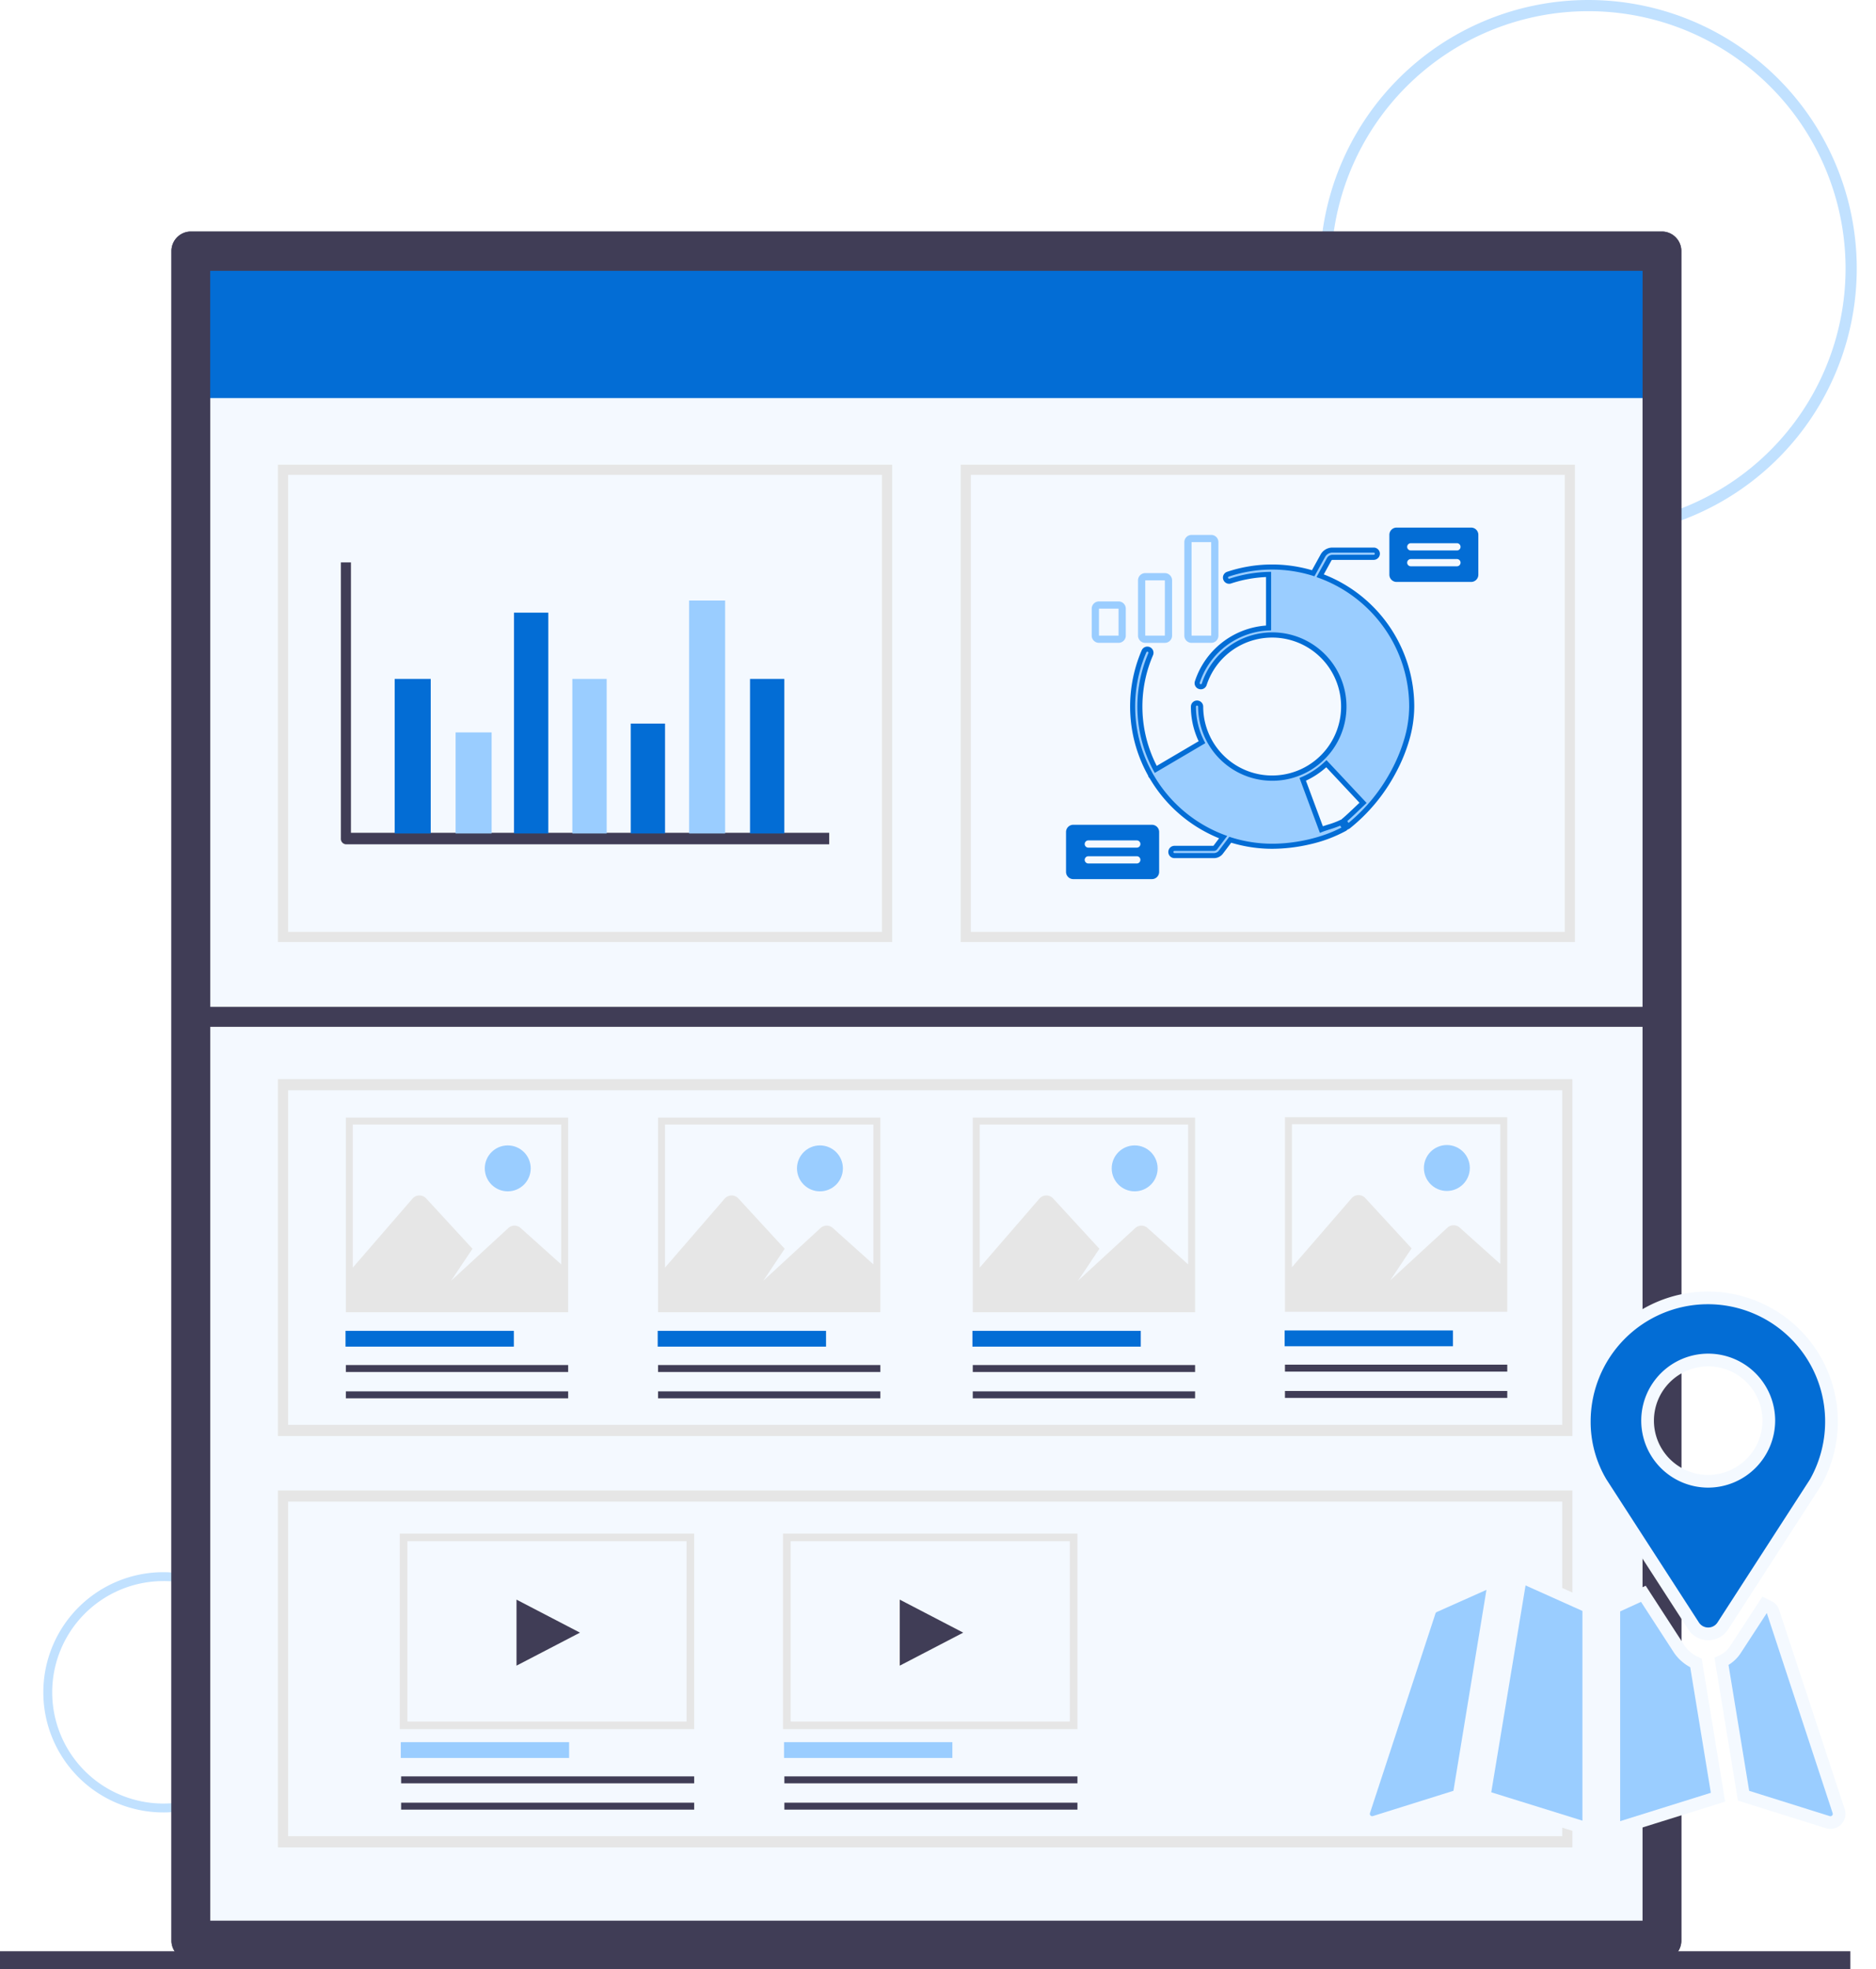 <svg xmlns="http://www.w3.org/2000/svg" xmlns:xlink="http://www.w3.org/1999/xlink" width="739.124" height="775.49" viewBox="0 0 739.124 775.49">
  <defs>
    <filter id="Path_1876" x="522.68" y="605.819" width="81.409" height="126.564" filterUnits="userSpaceOnUse">
      <feOffset dy="3" input="SourceAlpha"/>
      <feGaussianBlur stdDeviation="4" result="blur"/>
      <feFlood flood-opacity="0.161"/>
      <feComposite operator="in" in2="blur"/>
      <feComposite in="SourceGraphic"/>
    </filter>
    <filter id="Path_1877" x="569.902" y="605.201" width="70.563" height="130.652" filterUnits="userSpaceOnUse">
      <feOffset dy="3" input="SourceAlpha"/>
      <feGaussianBlur stdDeviation="4" result="blur-2"/>
      <feFlood flood-opacity="0.161"/>
      <feComposite operator="in" in2="blur-2"/>
      <feComposite in="SourceGraphic"/>
    </filter>
    <filter id="Path_1878" x="621.332" y="612.544" width="70.362" height="123.512" filterUnits="userSpaceOnUse">
      <feOffset dy="3" input="SourceAlpha"/>
      <feGaussianBlur stdDeviation="4" result="blur-3"/>
      <feFlood flood-opacity="0.161"/>
      <feComposite operator="in" in2="blur-3"/>
      <feComposite in="SourceGraphic"/>
    </filter>
    <filter id="Path_1879" x="663.479" y="616.823" width="75.645" height="115.557" filterUnits="userSpaceOnUse">
      <feOffset dy="3" input="SourceAlpha"/>
      <feGaussianBlur stdDeviation="4" result="blur-4"/>
      <feFlood flood-opacity="0.161"/>
      <feComposite operator="in" in2="blur-4"/>
      <feComposite in="SourceGraphic"/>
    </filter>
    <filter id="Path_1880" x="609.696" y="496.638" width="126.39" height="161.364" filterUnits="userSpaceOnUse">
      <feOffset dy="3" input="SourceAlpha"/>
      <feGaussianBlur stdDeviation="4" result="blur-5"/>
      <feFlood flood-opacity="0.161"/>
      <feComposite operator="in" in2="blur-5"/>
      <feComposite in="SourceGraphic"/>
    </filter>
  </defs>
  <g id="Group_1084" data-name="Group 1084" transform="translate(-1183.5 -70.387)">
    <g id="Group_1014" data-name="Group 1014" transform="translate(-94 -1036.598)">
      <g id="Group_1002" data-name="Group 1002" transform="translate(15 1016.77)">
        <g id="Group_961" data-name="Group 961" transform="translate(1233.5 126)">
          <g id="Group_958" data-name="Group 958">
            <path id="Line_142" data-name="Line 142" d="M729,3.5H0v-7H729Z" transform="translate(29 736.204)" fill="#403d56"/>
            <g id="Group_955" data-name="Group 955" transform="translate(50.73)">
              <g id="Group_38292" data-name="Group 38292" transform="translate(0 0)">
                <path id="Path_95222" data-name="Path 95222" d="M324.217,432.491A105.745,105.745,0,1,1,429.963,326.745,105.745,105.745,0,0,1,324.217,432.491Zm0-207.085A101.339,101.339,0,1,0,425.557,326.745,101.339,101.339,0,0,0,324.217,225.406Z" transform="translate(279.846 -256.785)" fill="#c1e1ff"/>
                <path id="Path_95223" data-name="Path 95223" d="M611.033,326.123a42.561,42.561,0,1,1,42.561-42.561A42.561,42.561,0,0,1,611.033,326.123Zm0-81.576a39.015,39.015,0,1,0,39.015,39.015A39.015,39.015,0,0,0,611.033,244.547Z" transform="translate(-17.786 171.154)" fill="#a7d1f8"/>
                <path id="Path_95224" data-name="Path 95224" d="M781.784,446.624A47.312,47.312,0,1,1,829.1,399.312,47.312,47.312,0,0,1,781.784,446.624Zm0-91.119a43.807,43.807,0,1,0,43.807,43.807A43.807,43.807,0,0,0,781.784,355.5Z" transform="translate(-739.136 231.418)" fill="#c1e1ff"/>
              </g>
              <rect id="Rectangle_408" data-name="Rectangle 408" width="572.989" height="660.042" transform="translate(54.82 64)" fill="#f4f9ff"/>
              <g id="noun-report-149914" transform="translate(45.82 55.404)">
                <g id="Group_946" data-name="Group 946" transform="translate(0 0)">
                  <g id="Group_945" data-name="Group 945">
                    <path id="Path_1843" data-name="Path 1843" d="M587.242,0H7.633A7.688,7.688,0,0,0,0,7.736V673.064A7.688,7.688,0,0,0,7.633,680.8H587.242a7.688,7.688,0,0,0,7.633-7.736V7.736A7.688,7.688,0,0,0,587.242,0Zm-7.633,665.328H15.266V313.159H579.609Zm0-359.9H15.266V15.473H579.609Z" fill="#403d56"/>
                  </g>
                </g>
              </g>
            </g>
          </g>
          <rect id="Rectangle_409" data-name="Rectangle 409" width="568" height="52" transform="translate(109.551 69)" fill="#036dd5"/>
        </g>
      </g>
      <g id="Group_1003" data-name="Group 1003" transform="translate(1369.366 1218.308)">
        <g id="Group_940" data-name="Group 940" transform="translate(42.438 110.174)">
          <path id="Path_1842" data-name="Path 1842" d="M8,164.77V56h3.967V162.5H200.394v4.532H9.983A2.14,2.14,0,0,1,8,164.77Z" transform="translate(-8 -56)" fill="#403d56"/>
        </g>
        <g id="Group_950" data-name="Group 950" transform="translate(156.634 173.658)">
          <rect id="Rectangle_403" data-name="Rectangle 403" width="13.521" height="43.278" transform="translate(0 0)" fill="#036dd5"/>
        </g>
        <g id="Group_951" data-name="Group 951" transform="translate(133.634 156.073)">
          <rect id="Rectangle_404" data-name="Rectangle 404" width="13.521" height="60.864" transform="translate(0 0)" fill="#9acdff"/>
        </g>
        <g id="Group_952" data-name="Group 952" transform="translate(63.635 156.073)">
          <rect id="Rectangle_405" data-name="Rectangle 405" width="14.197" height="60.864" transform="translate(0 0)" fill="#036dd5"/>
        </g>
        <g id="Group_953" data-name="Group 953" transform="translate(87.634 177.138)">
          <rect id="Rectangle_406" data-name="Rectangle 406" width="14.197" height="39.799" transform="translate(0 0)" fill="#9acdff"/>
        </g>
        <g id="Group_957" data-name="Group 957" transform="translate(179.634 125.195)">
          <rect id="Rectangle_406-2" data-name="Rectangle 406" width="14.197" height="91.742" transform="translate(0 0)" fill="#9acdff"/>
        </g>
        <g id="Group_954" data-name="Group 954" transform="translate(110.634 129.97)">
          <rect id="Rectangle_407" data-name="Rectangle 407" width="13.521" height="86.966" transform="translate(0 0)" fill="#036dd5"/>
        </g>
        <g id="Group_956" data-name="Group 956" transform="translate(203.634 156.073)">
          <rect id="Rectangle_407-2" data-name="Rectangle 407" width="13.521" height="60.864" transform="translate(0 0)" fill="#036dd5"/>
        </g>
      </g>
      <g id="noun-pie-chart-7288770" transform="translate(1697.51 1314.777)">
        <path id="Path_1832" data-name="Path 1832" d="M27.154,105.963c.057.085.142.114.2.2a55.135,55.135,0,0,0,28.157,23.8l-3.163,4.189a.6.6,0,0,1-.456.228H36.331a1.411,1.411,0,0,0-1.425,1.425,1.429,1.429,0,0,0,1.425,1.425h15.56a3.442,3.442,0,0,0,2.736-1.368l3.676-4.873a54.65,54.65,0,0,0,16.529,2.565c9.347,0,20.433-2.394,28.555-6.925a1.423,1.423,0,0,0-1.4-2.479c-1.909,1.054-5.728,2-7.78,2.821l-7.353-19.778a31.569,31.569,0,0,0,9.319-6.156l14.449,15.418c-1.225,1.168-6.184,5.956-7.552,7.011a1.414,1.414,0,0,0-.256,2,1.391,1.391,0,0,0,1.111.57,1.453,1.453,0,0,0,.883-.313C118.378,115.2,129.806,95.7,129.806,78.576A55.006,55.006,0,0,0,93.727,26.994l3.591-6.526a1.485,1.485,0,0,1,1.254-.712h16.273a1.448,1.448,0,0,0,1.425-1.425,1.429,1.429,0,0,0-1.425-1.425H98.572A4.289,4.289,0,0,0,94.81,19.1l-3.819,6.925a54.828,54.828,0,0,0-33.571.37,1.4,1.4,0,0,0-.912,1.8,1.427,1.427,0,0,0,1.8.912,52.2,52.2,0,0,1,15.1-2.622V47.569A30.982,30.982,0,0,0,45.336,68.858a1.429,1.429,0,0,0,2.707.912,28.226,28.226,0,1,1-1.4,8.806,1.429,1.429,0,0,0-1.425-1.425A1.411,1.411,0,0,0,43.8,78.575a30.723,30.723,0,0,0,3.363,13.993L28.951,103.284a52.191,52.191,0,0,1-1.995-45.369,1.429,1.429,0,1,0-2.622-1.14,54.893,54.893,0,0,0,2.736,48.9.836.836,0,0,0,.086.285Z" transform="translate(6.388 -8.043)" fill="#9acdff"/>
        <path id="Path_1836" data-name="Path 1836" d="M78.162,33.449h29.354a2.84,2.84,0,0,0,2.85-2.85V14.9a2.84,2.84,0,0,0-2.85-2.85H78.162a2.84,2.84,0,0,0-2.85,2.85V30.6A2.84,2.84,0,0,0,78.162,33.449ZM83.748,18.2H101.93a1.429,1.429,0,0,1,1.425,1.425,1.411,1.411,0,0,1-1.425,1.425H83.748a1.429,1.429,0,0,1-1.425-1.425A1.448,1.448,0,0,1,83.748,18.2Zm0,6.241H101.93a1.411,1.411,0,0,1,1.425,1.425,1.429,1.429,0,0,1-1.425,1.425H83.748a1.448,1.448,0,0,1-1.425-1.425A1.429,1.429,0,0,1,83.748,24.443Z" transform="translate(52.075 -12.047)" fill="#036dd5"/>
        <path id="Path_1837" data-name="Path 1837" d="M8.319,97.621H39.3a2.84,2.84,0,0,0,2.85-2.85v-15.7a2.84,2.84,0,0,0-2.85-2.85H8.319a2.84,2.84,0,0,0-2.85,2.85v15.7A2.84,2.84,0,0,0,8.319,97.621Zm5.928-15.247H33.341A1.429,1.429,0,0,1,34.766,83.8a1.411,1.411,0,0,1-1.425,1.425H14.246A1.429,1.429,0,0,1,12.821,83.8,1.448,1.448,0,0,1,14.246,82.374Zm0,6.241H33.341a1.411,1.411,0,0,1,1.425,1.425,1.429,1.429,0,0,1-1.425,1.425H14.246a1.448,1.448,0,0,1-1.425-1.425A1.429,1.429,0,0,1,14.246,88.615Z" transform="translate(-5.469 40.825)" fill="#036dd5"/>
        <path id="Path_1838" data-name="Path 1838" d="M13.865,44.3h7.723a2.849,2.849,0,0,0,2.85-2.85V39.637a1.425,1.425,0,0,0-2.85,0v1.817H13.865V30.839h7.723V41.689c0,.791,2.85.791,2.85,0V30.839a2.849,2.849,0,0,0-2.85-2.85H13.865a2.849,2.849,0,0,0-2.85,2.85V41.454A2.849,2.849,0,0,0,13.865,44.3Z" transform="translate(-0.899 1.088)" fill="#9acdff"/>
        <path id="Path_1839" data-name="Path 1839" d="M23.865,49.348h7.723a2.858,2.858,0,0,0,2.85-2.85V24.725a2.858,2.858,0,0,0-2.85-2.85H23.865a2.858,2.858,0,0,0-2.85,2.85V46.5A2.858,2.858,0,0,0,23.865,49.348Zm0-24.623h7.723V46.5H23.865Z" transform="translate(7.34 -3.949)" fill="#9acdff"/>
        <path id="Path_1840" data-name="Path 1840" d="M33.873,56.138H41.6a2.849,2.849,0,0,0,2.85-2.85V16.475a2.849,2.849,0,0,0-2.85-2.85H33.873a2.849,2.849,0,0,0-2.85,2.85V50.188c0,.791,2.85.791,2.85,0V16.475H41.6V53.3H33.873V39.531a1.425,1.425,0,0,0-2.85,0V53.3a2.848,2.848,0,0,0,2.85,2.843Z" transform="translate(15.586 -10.746)" fill="#9acdff"/>
        <path id="Path_1861" data-name="Path 1861" d="M51.892,138.226H36.331a2.425,2.425,0,1,1,0-4.85H51.677l2.239-2.965A56.153,56.153,0,0,1,26.56,106.787a1.348,1.348,0,0,1-.238-.269l-.373-.56.072-.106a56.217,56.217,0,0,1-5.231-12.77,56.013,56.013,0,0,1,2.625-36.7l0-.008a2.444,2.444,0,0,1,2.239-1.455,2.369,2.369,0,0,1,.96.2A2.434,2.434,0,0,1,27.877,58.3l0,.007a51.044,51.044,0,0,0,1.473,43.58l16.508-9.714a31.714,31.714,0,0,1-3.056-13.6,2.425,2.425,0,0,1,4.85,0,27.163,27.163,0,1,0,1.345-8.493l0,.014A2.406,2.406,0,0,1,45.937,71.6a2.4,2.4,0,0,1-1.55-3.062,31.976,31.976,0,0,1,28.02-21.913V27.519A51.077,51.077,0,0,0,58.625,30.05a2.348,2.348,0,0,1-.764.128,2.445,2.445,0,0,1-2.3-1.66,2.37,2.37,0,0,1,.113-1.836A2.433,2.433,0,0,1,57.1,25.447a55.854,55.854,0,0,1,33.4-.615l3.432-6.223a5.32,5.32,0,0,1,4.633-2.7h16.273a2.428,2.428,0,0,1,2.425,2.425,2.457,2.457,0,0,1-2.425,2.425H98.572a.486.486,0,0,0-.389.216l-3.024,5.5a55.871,55.871,0,0,1,35.647,52.109,48.029,48.029,0,0,1-2.038,13.392,66.089,66.089,0,0,1-5.494,13.135,69.926,69.926,0,0,1-17.848,21.4,2.509,2.509,0,0,1-.871.438,2.372,2.372,0,0,1-.683.56A55.311,55.311,0,0,1,89.8,132.76a66.49,66.49,0,0,1-14.966,1.79,55.615,55.615,0,0,1-16.154-2.4l-3.258,4.318A4.425,4.425,0,0,1,51.892,138.226Zm-15.56-2.85a.411.411,0,0,0-.425.425.431.431,0,0,0,.425.425h15.56a2.439,2.439,0,0,0,1.941-.974l4.1-5.434.674.214a53.648,53.648,0,0,0,16.227,2.518c9.461,0,19.815-2.43,27.283-6.373q-.047-.054-.091-.111a2.455,2.455,0,0,1-.36-.646,43.124,43.124,0,0,1-4.219,1.5c-1.085.346-2.11.673-2.862.976l-.953.384-8.043-21.636.878-.374a30.5,30.5,0,0,0,9.023-5.962l.73-.691,15.814,16.875-.718.684-.636.609c-1.592,1.525-4.647,4.452-6.283,5.877a2.384,2.384,0,0,1,.4.537q.05.088.093.178a68.357,68.357,0,0,0,16.625-20.231,64.089,64.089,0,0,0,5.329-12.736,46.036,46.036,0,0,0,1.958-12.832,53.572,53.572,0,0,0-9.967-31.2A54.286,54.286,0,0,0,93.383,27.933l-1.092-.4,4.171-7.578a2.476,2.476,0,0,1,2.111-1.2h16.273a.448.448,0,0,0,.425-.425.431.431,0,0,0-.425-.425H98.572a3.275,3.275,0,0,0-2.888,1.68l-4.212,7.637-.78-.244a53.828,53.828,0,0,0-32.953.364.45.45,0,0,0-.269.223.379.379,0,0,0-.017.3.457.457,0,0,0,.408.314.347.347,0,0,0,.115-.02l.011,0A53.28,53.28,0,0,1,73.38,25.482l1.028-.028v23.07l-.953.044a29.982,29.982,0,0,0-27.168,20.6.413.413,0,0,0,.02.329.4.4,0,0,0,.236.2l.033.011a.4.4,0,0,0,.132.023.419.419,0,0,0,.389-.283,29.226,29.226,0,1,1-1.448,9.127.431.431,0,0,0-.425-.425.411.411,0,0,0-.425.425,29.723,29.723,0,0,0,3.254,13.538l.428.839L28.564,104.671l-.493-.912a53.191,53.191,0,0,1-2.035-46.237.436.436,0,0,0-.224-.573.381.381,0,0,0-.154-.032.455.455,0,0,0-.407.258,53.781,53.781,0,0,0,2.688,48.007l.068.119.031.124a1.311,1.311,0,0,1,.148.183l.031.05a54.213,54.213,0,0,0,27.645,23.365l1.253.471-3.987,5.28a1.6,1.6,0,0,1-1.237.6Zm51.792-27.656L94.8,125.682c.623-.217,1.318-.438,2.039-.668a30.832,30.832,0,0,0,4.661-1.739,2.391,2.391,0,0,1,.582-.239,2.456,2.456,0,0,1,.381-.366c1.134-.875,5.016-4.59,6.757-6.258L96.126,102.44A32.455,32.455,0,0,1,88.123,107.721Z" transform="translate(6.388 -8.043)" fill="#036dd5"/>
      </g>
      <path id="Path_1860" data-name="Path 1860" d="M587.242,0H7.633A7.688,7.688,0,0,0,0,7.736V673.064A7.688,7.688,0,0,0,7.633,680.8H587.242a7.688,7.688,0,0,0,7.633-7.736V7.736A7.688,7.688,0,0,0,587.242,0Zm-7.633,665.328H15.266V313.159H579.609Zm0-359.9H15.266V15.473H579.609Z" transform="translate(1345.051 1198.173)" fill="#403d56"/>
      <path id="Rectangle_417" data-name="Rectangle 417" d="M4,4V184H238V4H4M0,0H242V188H0Z" transform="translate(1387 1290)" fill="#e6e6e6"/>
      <path id="Rectangle_417-2" data-name="Rectangle 417" d="M4,4V184H238V4H4M0,0H242V188H0Z" transform="translate(1656 1290)" fill="#e6e6e6"/>
      <path id="Rectangle_417-3" data-name="Rectangle 417" d="M4,4.393V136.17H506V4.393H4M0,0H510V140.563H0Z" transform="translate(1387 1532)" fill="#e6e6e6"/>
      <path id="Rectangle_417-4" data-name="Rectangle 417" d="M4,4.393V136.17H506V4.393H4M0,0H510V140.563H0Z" transform="translate(1387 1694)" fill="#e6e6e6"/>
      <g id="Group_1004" data-name="Group 1004" transform="translate(1413.626 1547.157)">
        <g id="Group_914" data-name="Group 914" transform="translate(0.135 0)">
          <path id="Path_1828" data-name="Path 1828" d="M95.589,96.64V20H8V96.64H95.589ZM92.852,77.809,77,63.606a3.618,3.618,0,0,0-4.9-.192L49.484,84.227,57.89,71.65,39.647,51.836a3.617,3.617,0,0,0-5.4.082L10.737,79.079V22.737H92.852Z" transform="translate(-8 -20)" fill="#e6e6e6"/>
        </g>
        <g id="Group_915" data-name="Group 915" transform="translate(0 83.978)">
          <rect id="Rectangle_375" data-name="Rectangle 375" width="66.324" height="6.218" transform="translate(0 0)" fill="#036dd5"/>
        </g>
        <g id="Group_916" data-name="Group 916" transform="translate(0.135 107.813)">
          <rect id="Rectangle_376" data-name="Rectangle 376" width="87.589" height="2.737" fill="#403d56"/>
        </g>
        <g id="Group_917" data-name="Group 917" transform="translate(0.135 97.45)">
          <rect id="Rectangle_377" data-name="Rectangle 377" width="87.589" height="2.737" fill="#403d56"/>
        </g>
        <g id="Group_918" data-name="Group 918" transform="translate(54.878 10.949)">
          <ellipse id="Ellipse_11" data-name="Ellipse 11" cx="9.044" cy="9.044" rx="9.044" ry="9.044" fill="#9acdff"/>
        </g>
      </g>
      <g id="Group_1005" data-name="Group 1005" transform="translate(1536.627 1547.157)">
        <g id="Group_914-2" data-name="Group 914" transform="translate(0.135 0)">
          <path id="Path_1828-2" data-name="Path 1828" d="M95.589,96.64V20H8V96.64H95.589ZM92.852,77.809,77,63.606a3.618,3.618,0,0,0-4.9-.192L49.484,84.227,57.89,71.65,39.647,51.836a3.617,3.617,0,0,0-5.4.082L10.737,79.079V22.737H92.852Z" transform="translate(-8 -20)" fill="#e6e6e6"/>
        </g>
        <g id="Group_915-2" data-name="Group 915" transform="translate(0 83.978)">
          <rect id="Rectangle_375-2" data-name="Rectangle 375" width="66.324" height="6.218" transform="translate(0 0)" fill="#036dd5"/>
        </g>
        <g id="Group_916-2" data-name="Group 916" transform="translate(0.135 107.813)">
          <rect id="Rectangle_376-2" data-name="Rectangle 376" width="87.589" height="2.737" fill="#403d56"/>
        </g>
        <g id="Group_917-2" data-name="Group 917" transform="translate(0.135 97.45)">
          <rect id="Rectangle_377-2" data-name="Rectangle 377" width="87.589" height="2.737" fill="#403d56"/>
        </g>
        <g id="Group_918-2" data-name="Group 918" transform="translate(54.878 10.949)">
          <ellipse id="Ellipse_11-2" data-name="Ellipse 11" cx="9.044" cy="9.044" rx="9.044" ry="9.044" fill="#9acdff"/>
        </g>
      </g>
      <g id="Group_1006" data-name="Group 1006" transform="translate(1660.626 1547.157)">
        <g id="Group_914-3" data-name="Group 914" transform="translate(0.135 0)">
          <path id="Path_1828-3" data-name="Path 1828" d="M95.589,96.64V20H8V96.64H95.589ZM92.852,77.809,77,63.606a3.618,3.618,0,0,0-4.9-.192L49.484,84.227,57.89,71.65,39.647,51.836a3.617,3.617,0,0,0-5.4.082L10.737,79.079V22.737H92.852Z" transform="translate(-8 -20)" fill="#e6e6e6"/>
        </g>
        <g id="Group_915-3" data-name="Group 915" transform="translate(0 83.978)">
          <rect id="Rectangle_375-3" data-name="Rectangle 375" width="66.324" height="6.218" transform="translate(0 0)" fill="#036dd5"/>
        </g>
        <g id="Group_916-3" data-name="Group 916" transform="translate(0.135 107.813)">
          <rect id="Rectangle_376-3" data-name="Rectangle 376" width="87.589" height="2.737" fill="#403d56"/>
        </g>
        <g id="Group_917-3" data-name="Group 917" transform="translate(0.135 97.45)">
          <rect id="Rectangle_377-3" data-name="Rectangle 377" width="87.589" height="2.737" fill="#403d56"/>
        </g>
        <g id="Group_918-3" data-name="Group 918" transform="translate(54.878 10.949)">
          <ellipse id="Ellipse_11-3" data-name="Ellipse 11" cx="9.044" cy="9.044" rx="9.044" ry="9.044" fill="#9acdff"/>
        </g>
      </g>
      <g id="Group_1013" data-name="Group 1013" transform="translate(1783.626 1547.006)">
        <g id="Group_914-4" data-name="Group 914" transform="translate(0.135 0)">
          <path id="Path_1828-4" data-name="Path 1828" d="M95.589,96.64V20H8V96.64H95.589ZM92.852,77.809,77,63.606a3.618,3.618,0,0,0-4.9-.192L49.484,84.227,57.89,71.65,39.647,51.836a3.617,3.617,0,0,0-5.4.082L10.737,79.079V22.737H92.852Z" transform="translate(-8 -20)" fill="#e6e6e6"/>
        </g>
        <g id="Group_915-4" data-name="Group 915" transform="translate(0 83.978)">
          <rect id="Rectangle_375-4" data-name="Rectangle 375" width="66.324" height="6.218" transform="translate(0 0)" fill="#036dd5"/>
        </g>
        <g id="Group_916-4" data-name="Group 916" transform="translate(0.135 107.813)">
          <rect id="Rectangle_376-4" data-name="Rectangle 376" width="87.589" height="2.737" fill="#403d56"/>
        </g>
        <g id="Group_917-4" data-name="Group 917" transform="translate(0.135 97.45)">
          <rect id="Rectangle_377-4" data-name="Rectangle 377" width="87.589" height="2.737" fill="#403d56"/>
        </g>
        <g id="Group_918-4" data-name="Group 918" transform="translate(54.878 10.949)">
          <ellipse id="Ellipse_11-4" data-name="Ellipse 11" cx="9.044" cy="9.044" rx="9.044" ry="9.044" fill="#9acdff"/>
        </g>
      </g>
      <g id="Group_1010" data-name="Group 1010" transform="translate(33)">
        <g id="Group_1009" data-name="Group 1009" transform="translate(1402.403 1709.157)">
          <g id="Group_915-5" data-name="Group 915" transform="translate(0 83.978)">
            <rect id="Rectangle_375-5" data-name="Rectangle 375" width="66.324" height="6.218" transform="translate(0 0)" fill="#9acdff"/>
          </g>
          <g id="Group_916-5" data-name="Group 916" transform="translate(0.135 107.813)">
            <rect id="Rectangle_376-5" data-name="Rectangle 376" width="115.462" height="2.737" fill="#403d56"/>
          </g>
          <g id="Group_917-5" data-name="Group 917" transform="translate(0.135 97.45)">
            <rect id="Rectangle_377-5" data-name="Rectangle 377" width="115.462" height="2.737" fill="#403d56"/>
          </g>
        </g>
        <path id="Rectangle_417-5" data-name="Rectangle 417" d="M3,3V74H113V3H3M0,0H116V77H0Z" transform="translate(1402 1711)" fill="#e6e6e6"/>
        <path id="Polygon_1" data-name="Polygon 1" d="M13,0,26,25H0Z" transform="translate(1473 1737) rotate(90)" fill="#403d56"/>
      </g>
      <g id="Group_1011" data-name="Group 1011" transform="translate(184)">
        <g id="Group_1009-2" data-name="Group 1009" transform="translate(1402.403 1709.157)">
          <g id="Group_915-6" data-name="Group 915" transform="translate(0 83.978)">
            <rect id="Rectangle_375-6" data-name="Rectangle 375" width="66.324" height="6.218" transform="translate(0 0)" fill="#9acdff"/>
          </g>
          <g id="Group_916-6" data-name="Group 916" transform="translate(0.135 107.813)">
            <rect id="Rectangle_376-6" data-name="Rectangle 376" width="115.462" height="2.737" fill="#403d56"/>
          </g>
          <g id="Group_917-6" data-name="Group 917" transform="translate(0.135 97.45)">
            <rect id="Rectangle_377-6" data-name="Rectangle 377" width="115.462" height="2.737" fill="#403d56"/>
          </g>
        </g>
        <path id="Rectangle_417-6" data-name="Rectangle 417" d="M3,3V74H113V3H3M0,0H116V77H0Z" transform="translate(1402 1711)" fill="#e6e6e6"/>
        <path id="Polygon_1-2" data-name="Polygon 1" d="M13,0,26,25H0Z" transform="translate(1473 1737) rotate(90)" fill="#403d56"/>
      </g>
    </g>
    <g id="noun-maps-1605392" transform="translate(1673.745 572.166)">
      <g id="Group_1083" data-name="Group 1083" transform="translate(2.522 6.37)">
        <g transform="matrix(1, 0, 0, 1, -492.77, -508.15)" filter="url(#Path_1876)">
          <path id="Path_1876-2" data-name="Path 1876" d="M30.3,54.455a3.466,3.466,0,0,0-1.776,1.973L2.676,135.161A3.42,3.42,0,0,0,6.82,139.5l33.348-10.458L54.178,43.8Z" transform="translate(534.69 575.19)" fill="#9acdff" stroke="#f4f9ff" stroke-width="5"/>
        </g>
        <g transform="matrix(1, 0, 0, 1, -492.77, -508.15)" filter="url(#Path_1877)">
          <path id="Path_1877-2" data-name="Path 1877" d="M26.6,130.022l41.241,12.826V55.237L41,43.2Z" transform="translate(558.12 574.61)" fill="#9acdff" stroke="#f4f9ff" stroke-width="5"/>
        </g>
        <g transform="matrix(1, 0, 0, 1, -492.77, -508.15)" filter="url(#Path_1878)">
          <path id="Path_1878-2" data-name="Path 1878" d="M78.349,68.6,64.142,46.7,52.5,52.028v87.612l41.043-12.826L84.861,73.931A15.6,15.6,0,0,1,78.349,68.6Z" transform="translate(583.33 578.02)" fill="#9acdff" stroke="#f4f9ff" stroke-width="5"/>
        </g>
        <g transform="matrix(1, 0, 0, 1, -492.77, -508.15)" filter="url(#Path_1879)">
          <path id="Path_1879-2" data-name="Path 1879" d="M120.174,130.2,94.324,51.663a2.966,2.966,0,0,0-1.776-1.973L90.97,48.9,79.525,66.462A12.757,12.757,0,0,1,74,71.2l8.682,52.883,33.348,10.458A3.42,3.42,0,0,0,120.174,130.2Z" transform="translate(604.26 580.16)" fill="#9acdff" stroke="#f4f9ff" stroke-width="5"/>
        </g>
        <g transform="matrix(1, 0, 0, 1, -492.77, -508.15)" filter="url(#Path_1880)">
          <path id="Path_1880-2" data-name="Path 1880" d="M149.968,53.689A48.694,48.694,0,0,0,52.6,55a46.858,46.858,0,0,0,6.561,24.145l36.48,56.426a6.867,6.867,0,0,0,11.548,0l36.48-56.426A48.914,48.914,0,0,0,149.968,53.689ZM101.415,78.622A23.883,23.883,0,1,1,125.3,54.739,23.97,23.97,0,0,1,101.415,78.622Z" transform="translate(571.6 501.78)" fill="#036dd5" stroke="#f4f9ff" stroke-width="5"/>
        </g>
      </g>
    </g>
  </g>
</svg>
